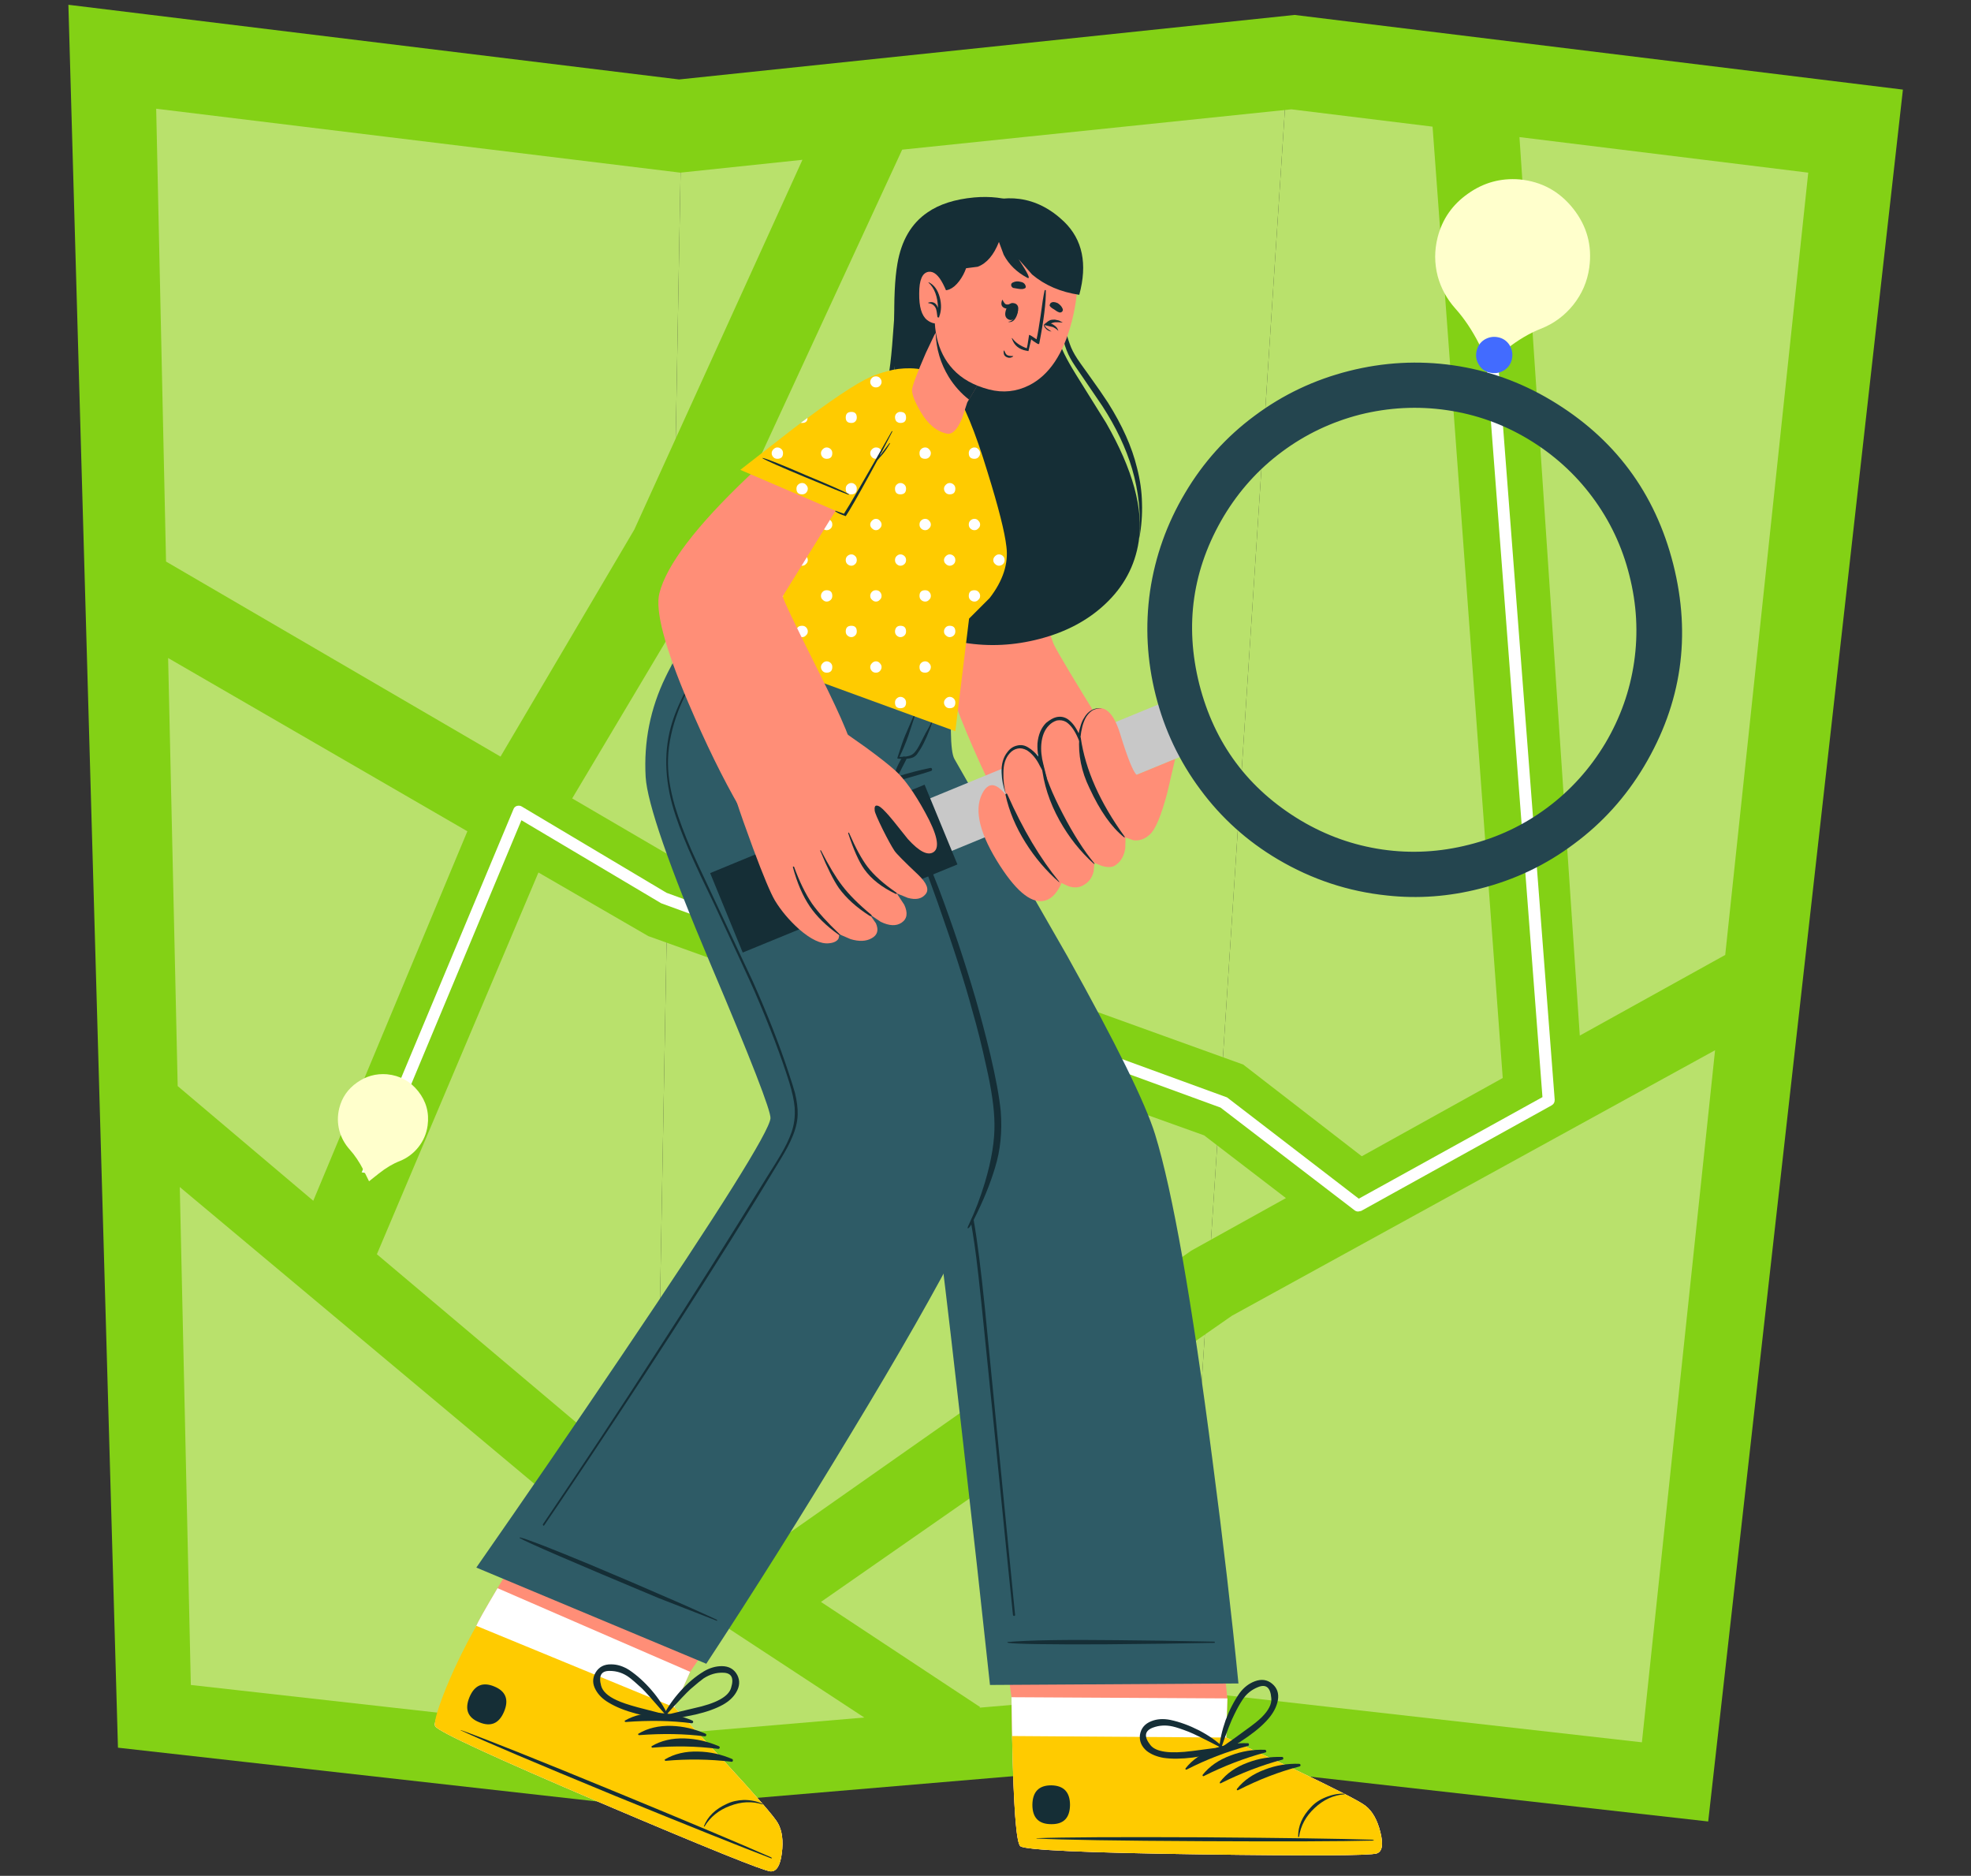 <?xml version="1.0" encoding="utf-8"?><svg id="ani1" image-rendering="auto" baseProfile="basic" version="1.1" style="background-color:none" x="0px" y="0px" width="330" height="314" xmlns="http://www.w3.org/2000/svg" enable-background="new 0 0 330 314" xmlns:xlink="http://www.w3.org/1999/xlink"><rect width="100%" height="100%" fill="#333333" stroke="none"/><g id="Scene-1-copy" overflow="visible"><g id="Symbol-7" transform="translate(11.45 .8)"><g id="FlashAICB_Objects_.__3CPath.__3E_6" transform="translate(1.75 1.75)"><path fill="#B9E16C" stroke="none" d="M101 12.35L0 0 8.2 288.35 95.8 298.2 101 12.35Z"/></g><g id="FlashAICB_Objects_.__3CPath.__3E_7" transform="translate(97.55 3.45)"><path fill="#B9E16C" stroke="none" d="M107.05 0L5.2 10.65 0 296.5 88.15 289 107.05 0Z"/></g><g id="FlashAICB_Objects_.__3CPath.__3E_8" transform="translate(185.7 3.45)"><path fill="#B9E16C" stroke="none" d="M119.6 12.4L18.9 0 0 289 87.35 298.85 119.6 12.4Z"/></g><path fill="#83D115" stroke="none" d="M307.15 14.2L205.3 1.7 102.25 12.5 0 0 8.3 291.75 96.95 301.7 186.15 294.15 274.55 304.1 307.15 14.2M204.75 17.5L228.4 20.4 240.15 179.65 216.55 192.75 196.7 177.4 102.4 143.4 84.35 132.85 106.85 95.1 139.6 24.25 204.75 17.5M277.4 159.05L253.05 172.55 242.95 22.15 291.3 28.1 277.4 159.05M122.9 25.95L94.75 87.85 72.35 125.85 16.35 93.2 14.7 17.4 102.45 28.1 122.9 25.95M16.7 109.35L66.8 138.35 41 200.2 18.3 181 16.7 109.35M78.7 145.25L97.1 155.9 190.15 189.25 203.85 199.75 188 208.55 114.8 259.95 101.55 251.25 51.65 209.15 78.7 145.25M152.65 284.95L126 267.35 194.8 219.45 275.7 175 263.45 290.85 186.5 282.15 152.55 285.05 152.65 284.95M133.25 286.7L96.75 289.8 20.5 281.25 18.65 197.9 94 260.95 133.25 286.7Z"/><path fill="#FFF" stroke="none" d="M237.35 55.05Q237.05 55.35 237.1 55.75L246.8 182.85 216.05 199.85 194 182.9 100.15 148.65 75.9 134.2Q75.6 134 75.1 134.1 74.65 134.25 74.5 134.7L48 198.1Q47.85 198.5 48 198.85 48.2 199.25 48.55 199.4 48.95 199.55 49.3 199.4 49.65 199.25 49.8 198.9L75.85 136.5 99.25 150.4 192.9 184.6 215.35 201.8Q215.6 202 215.95 202L216.45 201.9 248.3 184.25Q248.85 183.95 248.85 183.3L239.05 55.6Q239.05 55.2 238.75 54.95 238.4 54.65 238 54.7 237.6 54.75 237.35 55.05Z"/><path fill="#83D115" stroke="none" d="M49.15 195.45Q47.9 195.35 46.95 196.15 46 197 45.9 198.25 45.8 199.5 46.6 200.45 47.4 201.45 48.65 201.55 49.9 201.65 50.85 200.85 51.85 200 51.95 198.75 52.05 197.5 51.25 196.55 50.4 195.55 49.15 195.45Z"/></g><g transform="matrix(1.058 .145 -.145 1.058 242.15 28.35)" id="Symbol-5"><path fill="#FFC" stroke="none" d="M22.6 18.35Q24.3 15.5 24.3 12.2 24.3 7 20.55 3.4 16.8 -.2 11.6 0 7.15 .25 3.9 3.3 .6 6.35 .1 10.75 -.25 13.9 .95 16.8 2.1 19.5 4.4 21.45 6.75 23.45 8.8 26.4L10.7 29.2 13.05 26.75Q15.6 24.1 18.15 22.7 20.95 21.1 22.6 18.35Z"/><animateTransform attributeName="transform" additive="replace" type="translate" repeatCount="indefinite" dur="2.083s" keyTimes="0;.48;.98;1" values="253.247,45.763;252.537,41.526;253.247,45.763;253.247,45.763"/><animateTransform attributeName="transform" additive="sum" type="rotate" repeatCount="indefinite" dur="2.083s" keyTimes="0;.48;.98;1" values="7.804,0,0;7.805,0,0;7.804,0,0;7.804,0,0"/><animateTransform attributeName="transform" additive="sum" type="scale" repeatCount="indefinite" dur="2.083s" keyTimes="0;.48;.98;1" values="1.068,1.068;1.273,1.273;1.068,1.068;1.068,1.068"/><animateTransform attributeName="transform" additive="sum" type="translate" repeatCount="indefinite" dur="2.083s" keyTimes="0;.48;.98;1" values="-12.55,-14.75;-12.45,-14.65;-12.55,-14.75;-12.55,-14.75"/></g><g id="Symbol-6" transform="matrix(.992 .123 -.123 .992 247.55 56.05)"><animateTransform attributeName="transform" additive="replace" type="translate" repeatCount="indefinite" dur="2.083s" keyTimes="0;.02;.02;.04;.04;.06;.06;.08;.08;.1;.1;.12;.12;.14;.14;.16;.16;.18;.18;.2;.2;.22;.22;.24;.24;.26;.26;.28;.28;.3;.3;.32;.32;.34;.34;.36;.36;.38;.38;.4;.4;.42;.42;.44;.44;.46;.46;.48;.48;.5;.5;.52;.52;.54;.54;.56;.56;.58;.58;.6;.6;.62;.62;.64;.64;.66;.66;.68;.68;.7;.7;.72;.72;.74;.74;.76;.76;.78;.78;.8;.8;.82;.82;.84;.84;.86;.86;.88;.88;.9;.9;.92;.92;.94;.94;.96;.96;.98;.98;1" values="63.45,192.6;63.45,192.6;66.249,185.4;66.249,185.4;68.935,178.164;68.935,178.164;71.684,170.964;71.684,170.964;74.969,163.977;74.969,163.977;78.218,156.927;78.218,156.927;81.604,149.941;81.604,149.941;84.89,142.904;84.89,142.904;88.937,137.453;88.937,137.453;95.773,140.968;95.773,140.968;102.57,144.868;102.57,144.868;109.456,148.381;109.456,148.381;116.442,151.694;116.442,151.694;123.492,154.891;123.492,154.891;130.673,157.904;130.673,157.904;137.974,160.707;137.974,160.707;145.309,163.322;145.309,163.322;152.559,165.673;152.559,165.673;159.797,168.383;159.797,168.383;166.98,171.036;166.98,171.036;174.232,173.689;174.232,173.689;181.567,176.401;181.567,176.401;188.869,179.055;188.869,179.055;196.098,181.766;196.098,181.766;203.332,184.428;203.332,184.428;209.878,188.432;209.878,188.432;215.872,193.198;215.872,193.198;221.915,198.044;221.915,198.044;228.057,201.7;228.057,201.7;234.891,198.019;234.891,198.019;241.676,194.418;241.676,194.418;248.567,190.784;248.567,190.784;255.363,187.181;255.363,187.181;259.456,183.089;259.456,183.089;259.136,175.446;259.136,175.446;258.489,167.656;258.489,167.656;257.77,160.003;257.77,160.003;257.173,152.272;257.173,152.272;256.443,144.629;256.443,144.629;255.802,136.875;255.802,136.875;255.237,129.181;255.237,129.181;254.82,121.397;254.82,121.397;254.37,113.748;254.37,113.748;253.064,106.115;253.064,106.115;253.163,98.371;253.163,98.371;252.798,90.683;252.798,90.683;252.127,82.982;252.127,82.982;251.426,75.288;251.426,75.288;250.804,67.593;250.804,67.593;250.153,59.8;250.153,59.8" calcMode="discrete"/><animateTransform attributeName="transform" additive="sum" type="rotate" repeatCount="indefinite" dur="2.083s" keyTimes="0;.02;.02;.04;.04;.06;.06;.08;.08;.1;.1;.12;.12;.14;.14;.16;.16;.18;.18;.2;.2;.22;.22;.24;.24;.26;.26;.28;.28;.3;.3;.32;.32;.34;.34;.36;.36;.38;.38;.4;.4;.42;.42;.44;.44;.46;.46;.48;.48;.5;.5;.52;.52;.54;.54;.56;.56;.58;.58;.6;.6;.62;.62;.64;.64;.66;.66;.68;.68;.7;.7;.72;.72;.74;.74;.76;.76;.78;.78;.8;.8;.82;.82;.84;.84;.86;.86;.88;.88;.9;.9;.92;.92;.94;.94;.96;.96;.98;.98;1" values="0,0,0;0,0,0;.037,0,0;.037,0,0;.261,0,0;.261,0,0;.296,0,0;.296,0,0;.522,0,0;.522,0,0;.559,0,0;.559,0,0;.783,0,0;.783,0,0;1.007,0,0;1.007,0,0;1.044,0,0;1.044,0,0;1.268,0,0;1.268,0,0;1.306,0,0;1.306,0,0;1.53,0,0;1.53,0,0;1.754,0,0;1.754,0,0;1.791,0,0;1.791,0,0;2.015,0,0;2.015,0,0;2.052,0,0;2.052,0,0;2.275,0,0;2.275,0,0;2.5,0,0;2.5,0,0;2.537,0,0;2.537,0,0;2.761,0,0;2.761,0,0;2.798,0,0;2.798,0,0;3.022,0,0;3.022,0,0;3.06,0,0;3.06,0,0;3.284,0,0;3.284,0,0;3.508,0,0;3.508,0,0;3.545,0,0;3.545,0,0;3.77,0,0;3.77,0,0;3.806,0,0;3.806,0,0;4.031,0,0;4.031,0,0;4.255,0,0;4.255,0,0;4.292,0,0;4.292,0,0;4.517,0,0;4.517,0,0;4.553,0,0;4.553,0,0;4.778,0,0;4.778,0,0;5.001,0,0;5.001,0,0;5.038,0,0;5.038,0,0;5.263,0,0;5.263,0,0;5.299,0,0;5.299,0,0;5.525,0,0;5.525,0,0;5.561,0,0;5.561,0,0;5.785,0,0;5.785,0,0;6.009,0,0;6.009,0,0;6.046,0,0;6.046,0,0;6.271,0,0;6.271,0,0;6.308,0,0;6.308,0,0;6.532,0,0;6.532,0,0;6.757,0,0;6.757,0,0;6.793,0,0;6.793,0,0;7.017,0,0;7.017,0,0;7.054,0,0;7.054,0,0" calcMode="discrete"/><animateTransform attributeName="transform" additive="sum" type="scale" repeatCount="indefinite" dur="2.083s" keyTimes="0;.58;.58;1" values="1,1;1,1;1,.999;1,.999" calcMode="discrete"/><animateTransform attributeName="transform" additive="sum" type="translate" repeatCount="indefinite" dur="2.083s" keyTimes="0;.02;.02;.04;.04;.06;.06;.08;.08;.12;.12;.16;.16;.18;.18;.2;.2;.22;.22;.24;.24;.26;.26;.28;.28;.3;.3;.32;.32;.34;.34;.38;.38;.4;.4;.44;.44;.46;.46;.5;.5;.52;.52;.54;.54;.56;.56;.58;.58;.6;.6;.62;.62;.64;.64;.66;.66;.68;.68;.7;.7;.72;.72;.74;.74;.76;.76;.78;.78;.8;.8;.82;.82;.86;.86;.88;.88;.92;.92;.94;.94;.96;.96;.98;.98;1" values="-3,-3.35;-3,-3.35;-3.15,-3.4;-3.15,-3.4;-3.1,-3.45;-3.1,-3.45;-3.15,-3.4;-3.15,-3.4;-3.1,-3.45;-3.1,-3.45;-3.15,-3.4;-3.15,-3.4;-3.05,-3.5;-3.05,-3.5;-3.15,-3.45;-3.15,-3.45;-3.15,-3.55;-3.15,-3.55;-3.15,-3.5;-3.15,-3.5;-3.15,-3.45;-3.15,-3.45;-3.05,-3.45;-3.05,-3.45;-3.05,-3.55;-3.05,-3.55;-3.15,-3.5;-3.15,-3.5;-3.2,-3.5;-3.2,-3.5;-3.15,-3.4;-3.15,-3.4;-2.95,-3.45;-2.95,-3.45;-3,-3.4;-3,-3.4;-3.05,-3.35;-3.05,-3.35;-3.05,-3.45;-3.05,-3.45;-3.1,-3.5;-3.1,-3.5;-3.15,-3.35;-3.15,-3.35;-3.1,-3.45;-3.1,-3.45;-3,-3.35;-3,-3.35;-3.1,-3.35;-3.1,-3.35;-3.1,-3.55;-3.1,-3.55;-3.15,-3.45;-3.15,-3.45;-3.1,-3.5;-3.1,-3.5;-3.05,-3.4;-3.05,-3.4;-3,-3.45;-3,-3.45;-3.1,-3.4;-3.1,-3.4;-2.95,-3.45;-2.95,-3.45;-3.15,-3.4;-3.15,-3.4;-3.1,-3.55;-3.1,-3.55;-3.05,-3.45;-3.05,-3.45;-3,-3.45;-3,-3.45;-3.05,-3.45;-3.05,-3.45;-3.1,-3.35;-3.1,-3.35;-3.15,-3.35;-3.15,-3.35;-3.05,-3.4;-3.05,-3.4;-3.1,-3.4;-3.1,-3.4;-3.05,-3.45;-3.05,-3.45;-3.1,-3.45;-3.1,-3.45" calcMode="discrete"/><path fill="#426BFF" stroke="none" d="M5 5.35Q5.95 4.55 6.05 3.3 6.15 2.05 5.35 1.05 4.55 .1 3.3 0 2.05 -.1 1.05 .7 .1 1.5 0 2.8 -.1 4.05 .7 5 1.5 6 2.75 6.05 4 6.15 5 5.35Z"/></g><g transform="matrix(.616 .084 -.084 .616 57.65 178.85)" id="Symbol-5"><path fill="#FFC" stroke="none" d="M22.6 18.35Q24.3 15.5 24.3 12.2 24.3 7 20.55 3.4 16.8 -.2 11.6 0 7.15 .25 3.9 3.3 .6 6.35 .1 10.75 -.25 13.9 .95 16.8 2.1 19.5 4.4 21.45 6.75 23.45 8.8 26.4L10.7 29.2 13.05 26.75Q15.6 24.1 18.15 22.7 20.95 21.1 22.6 18.35Z"/><animateTransform attributeName="transform" additive="replace" type="translate" repeatCount="indefinite" dur="2.083s" keyTimes="0;.48;.98;1" values="63.989,188.972;63.267,191.215;63.989,188.972;63.989,188.972"/><animateTransform attributeName="transform" additive="sum" type="rotate" repeatCount="indefinite" dur="2.083s" keyTimes="0;.48;.98;1" values="7.803,0,0;7.802,0,0;7.803,0,0;7.803,0,0"/><animateTransform attributeName="transform" additive="sum" type="scale" repeatCount="indefinite" dur="2.083s" keyTimes="0;.48;.98;1" values=".622,.622;.456,.456;.622,.622;.622,.622"/><animateTransform attributeName="transform" additive="sum" type="translate" repeatCount="indefinite" dur="2.083s" keyTimes="0;.48;.98;1" values="-12.3,-14.75;-12.5,-15.05;-12.3,-14.75;-12.3,-14.75"/></g><path fill="#FF8E77" stroke="none" d="M202.35 254.6L165.2 254.4 169.35 284.1 169.45 290.6Q169.8 308.4 170.85 309.05 172.3 310 200.75 310.4 228.8 310.8 230.5 310.25 231.9 309.8 231.1 306.65 230.35 303.65 228.65 302.3 227.3 301.2 216.15 295.9L205.3 290.85 205.5 284.3 202.35 254.6Z"/><path fill="#FFF" stroke="none" d="M216.15 295.9L205.3 290.85 205.5 284.3 169.35 284.1Q169.65 308.2 170.85 309.05 172.3 310 200.75 310.4 228.8 310.8 230.5 310.25 231.9 309.8 231.1 306.65 230.35 303.65 228.65 302.3 227.3 301.2 216.15 295.9Z"/><path fill="#FFCB00" stroke="none" d="M216.15 295.9L205.3 290.85 169.45 290.6Q169.8 308.4 170.85 309.05 172.3 310 200.75 310.4 228.8 310.8 230.5 310.25 231.9 309.8 231.1 306.65 230.35 303.65 228.65 302.3 227.3 301.2 216.15 295.9Z"/><path fill="#152E36" stroke="none" d="M229.75 308.1Q230.35 308.1 229.75 307.95 221.65 307.7 201.6 307.55 179.95 307.45 173.55 307.7 173.5 307.75 173.55 307.75 180.1 308.1 201.6 308.2 222.1 308.3 229.75 308.1Z"/><path fill="#152E36" stroke="none" d="M225.1 300.25Q223.5 300.2 221.95 300.85 220.45 301.45 219.5 302.5 217.3 304.8 217.35 307.45 217.35 307.6 217.5 307.45 217.9 304.7 220.1 302.65 222.35 300.55 225.1 300.35 225.15 300.35 225.1 300.25Z"/><path fill="#152E36" stroke="none" d="M198.5 296Q198.45 296.1 198.5 296.2 198.6 296.25 198.7 296.2 203.6 293.7 208.95 292.25 209.15 292.2 209.1 292 209.1 291.8 208.9 291.8 205.9 291.7 203.2 292.75 200.2 293.85 198.5 296Z"/><path fill="#152E36" stroke="none" d="M211.75 292.9Q208.8 292.8 206.05 293.85 203.05 294.95 201.35 297.1 201.3 297.2 201.4 297.3 201.45 297.35 201.55 297.3 206.65 294.75 211.85 293.35 212.05 293.3 212 293.1 211.95 292.9 211.75 292.9Z"/><path fill="#152E36" stroke="none" d="M214.65 294.1Q211.65 294 208.9 295.05 205.9 296.15 204.25 298.3 204.2 298.4 204.25 298.5 204.3 298.55 204.4 298.5 209.5 295.95 214.7 294.55 214.9 294.5 214.85 294.3 214.85 294.1 214.65 294.1Z"/><path fill="#152E36" stroke="none" d="M217.5 295.25Q214.55 295.15 211.8 296.2 208.8 297.3 207.1 299.45 207.05 299.55 207.1 299.65 207.2 299.7 207.3 299.65 212.5 297 217.55 295.7 217.75 295.65 217.75 295.45 217.7 295.25 217.5 295.25Z"/><path fill="#152E36" stroke="none" d="M176 298.85Q172.9 298.85 172.85 302.1 172.85 305.35 176 305.35 179.1 305.4 179.15 302.15 179.15 298.9 176 298.85Z"/><path fill="#152E36" stroke="none" d="M213.95 284.6Q214.25 282.9 213 281.85 211.75 280.8 210.05 281.45 208.6 282 207.55 283.4 206.15 285.4 205.2 287.95 204.3 290.5 204.1 292.95L204.2 293.05Q204.45 293.65 204.9 293.35 207.65 291.6 209 290.65 211.4 288.95 212.65 287.35 213.7 286 213.95 284.6M208.05 284.5Q209 283.05 210.65 282.4 212.65 281.6 212.85 284.25 213 285.7 211.25 287.45 210.4 288.3 208.35 289.75 207.1 290.7 204.5 292.5 205.9 288.45 206.65 287 207.35 285.55 208.05 284.5Z"/><path fill="#152E36" stroke="none" d="M190.85 290.45Q190.7 292 192 293.1 193.1 293.95 194.8 294.25 196.85 294.55 199.7 294.2 201.35 293.95 204.6 293.4 205.15 293.3 204.9 292.7 205.05 292.7 204.9 292.55 203.15 290.9 200.75 289.65 198.3 288.4 195.95 287.9 194.2 287.55 192.8 288.1 191.1 288.75 190.85 290.45M193 289.2Q194.6 288.6 196.35 289 197.25 289.2 199.05 289.9 200.2 290.35 204.35 292.5 204.15 292.5 199.65 293.1 193.95 293.85 192.6 292.1 190.95 290 193 289.2Z"/><path fill="#2E5B66" stroke="none" d="M193.4 189.9Q190.95 182 178.7 160.05 164.55 135.4 159.8 127.05 159.25 126.1 159.2 122.35L159.2 118.75 112.25 116.65 133.55 154.25Q154.95 192.55 155.6 195.75 156.65 200.7 161.3 241.9 163.65 262.45 165.75 282.05L207.35 281.8Q205.65 264.55 203 244.4 197.8 204.2 193.4 189.9Z"/><path fill="#152E36" stroke="none" d="M186.85 274.55Q174.2 274.4 168.8 274.85 168.5 274.85 168.8 275 170.75 275.3 184.75 275.25 196.15 275.15 203.35 275 203.45 275 203.35 274.8 193.65 274.6 186.85 274.55Z"/><path fill="#152E36" stroke="none" d="M119.55 123.5Q119.5 123.4 119.4 123.55L121.55 126.8Q128 136.75 138.2 153.45 148.65 170.55 154.1 180.25 158.15 187.4 160.15 194.05 161.95 200.05 163.15 208.25 163.7 211.9 164.8 222.9L166.4 238.65Q169.1 265.6 169.6 270.35 169.65 270.5 169.8 270.5 170 270.45 169.95 270.3L164.9 219Q163.9 209.2 163.05 204.4 161.7 196.25 159.45 190.3 157.45 184.85 152.9 177.1 143.6 161.35 136.55 150.1L128.1 136.75Q120.65 125.25 119.55 123.5Z"/><path fill="#FF8E77" stroke="none" d="M112.9 285.8L115.55 279.85 132.4 255.3 98 241.15 83.3 265.85Q80.1 271.25 79.75 272.15 78.2 276.25 75.1 282.8 72.85 287.7 72.8 288.6 72.8 288.9 72.9 289 73.9 290.4 100.75 301.85 127.2 313.1 129 313.25 130.5 313.35 130.9 310.2 131.3 307.1 130.25 305.2 129.4 303.65 121.05 294.6L112.9 285.8Z"/><path fill="#FFF" stroke="none" d="M115.55 279.85L83.3 265.85Q80.1 271.25 79.75 272.15 78.2 276.25 75.1 282.8 72.85 287.7 72.8 288.6 72.8 288.9 72.9 289 73.9 290.4 100.75 301.85 127.2 313.1 129 313.25 130.5 313.35 130.9 310.2 131.3 307.1 130.25 305.2 129.4 303.65 121.05 294.6L112.9 285.8 115.55 279.85Z"/><path fill="#FFCB00" stroke="none" d="M121.05 294.6L112.9 285.8 79.75 272.15Q76.3 278.35 74.25 283.65 72.45 288.35 72.9 289 73.9 290.4 100.75 301.85 127.2 313.1 129 313.25 130.5 313.35 130.9 310.2 131.3 307.1 130.25 305.2 129.4 303.65 121.05 294.6Z"/><path fill="#152E36" stroke="none" d="M77.15 289.6L77.15 289.65Q82.95 292.35 102.95 300.6 121.7 308.25 129.05 311.05 129.2 311.1 129.25 311.05 129.25 311 129.1 310.9 121.4 307.5 103.2 300 83.05 291.7 77.15 289.6Z"/><path fill="#152E36" stroke="none" d="M127.7 301.95Q126.25 301.3 124.55 301.3 122.95 301.35 121.7 301.95 118.8 303.25 117.85 305.7 117.85 305.8 117.95 305.75 119.4 303.35 122.2 302.3 125.05 301.2 127.7 302.05 127.8 302 127.7 301.95Z"/><path fill="#152E36" stroke="none" d="M115.9 288Q113.15 286.8 110.2 286.75 107 286.65 104.65 288 104.55 288.05 104.6 288.15 104.65 288.25 104.75 288.25 110.7 287.8 115.75 288.45 115.95 288.5 116.05 288.3 116.1 288.1 115.9 288Z"/><path fill="#152E36" stroke="none" d="M118.1 290.2Q115.35 289 112.45 288.9 109.25 288.8 106.9 290.2 106.8 290.25 106.85 290.35 106.9 290.45 107 290.45 112.9 290 118 290.65 118.2 290.65 118.25 290.45 118.3 290.3 118.1 290.2Z"/><path fill="#152E36" stroke="none" d="M120.35 292.3Q117.55 291.1 114.65 291 111.45 290.9 109.1 292.3 109.05 292.35 109.1 292.45 109.1 292.55 109.2 292.55 114.8 292.05 120.25 292.75 120.45 292.75 120.5 292.55 120.55 292.4 120.35 292.3Z"/><path fill="#152E36" stroke="none" d="M116.9 293.2Q113.7 293.1 111.35 294.5 111.25 294.55 111.3 294.65 111.35 294.75 111.45 294.75 116.95 294.25 122.45 294.9 122.65 294.95 122.7 294.75 122.75 294.55 122.6 294.45 119.8 293.25 116.9 293.2Z"/><path fill="#152E36" stroke="none" d="M84.4 286.5Q85.65 283.5 82.75 282.3 79.85 281.1 78.6 284.1 77.35 287.15 80.25 288.3 83.15 289.5 84.4 286.5Z"/><path fill="#152E36" stroke="none" d="M120.85 278.9Q119.3 278.9 117.8 279.8 115.75 281.05 113.9 283.1 112.1 285.1 111 287.3 111 287.4 111.1 287.45 111.05 287.65 111.2 287.85 111.35 288.05 111.6 288 113.2 287.65 116.45 287 119.25 286.35 121.05 285.35 122.55 284.5 123.25 283.3 124.15 281.8 123.45 280.4 122.65 278.9 120.85 278.9M117.8 280.95Q119.35 279.95 121 280 123.2 280 122.4 282.55 121.75 284.75 116.15 285.95L111.55 287.05Q114.6 283.65 115.6 282.75 117.1 281.45 117.8 280.95Z"/><path fill="#152E36" stroke="none" d="M99.7 280Q98.9 281.4 99.75 282.9 100.45 284.15 101.9 285 103.7 286.1 106.5 286.85 108.1 287.25 111.3 287.95 111.85 288.05 111.85 287.4 112 287.4 111.9 287.25 110.9 285.05 109.15 283 107.35 280.9 105.35 279.55 103.85 278.6 102.35 278.6 100.55 278.55 99.7 280M102.1 279.7Q103.85 279.7 105.3 280.75 106.05 281.3 107.45 282.6 108.15 283.25 111.4 287 111.1 286.9 106.8 285.8 104.4 285.15 103.25 284.6 101.05 283.6 100.65 282.2 99.95 279.65 102.1 279.7Z"/><path fill="#2E5B66" stroke="none" d="M156.7 122.65Q158.35 120.5 159.2 118.75L120.45 101.5Q114.65 106.6 111.45 113.3 107.6 121.2 108.1 130.05 108.5 136.65 118.95 161.35 129.15 185.4 129 187.2 128.7 190.5 104.2 226.75 91.95 244.9 79.75 262.4L118.25 278.5Q130.3 260.15 142.45 240 166.85 199.75 167.7 190.7 168.55 181.75 158.95 154.65L149.15 129.35Q153.35 127.05 156.7 122.65Z"/><path fill="#152E36" stroke="none" d="M98.8 261.9Q88.8 257.75 87.05 257.35 86.95 257.4 87 257.45 88.6 258.45 110.25 267.5 112 268.2 120 271.3 120.1 271.35 120.05 271.15 116.1 269.3 110.5 266.9 106.65 265.2 98.8 261.9Z"/><path fill="#152E36" stroke="none" d="M155.75 128.55Q150.35 129.65 143.55 132.35 143.4 132.4 143.45 132.5 143.5 132.65 143.6 132.6 154 129.7 155.9 129.05 156.1 128.95 156.05 128.75 156 128.5 155.75 128.55Z"/><path fill="#152E36" stroke="none" d="M151 126.85Q150.35 127.95 149.95 129 149.4 130.5 149.4 130.75 149.4 130.85 149.5 130.9 149.6 130.9 149.65 130.85 150.05 130.45 150.7 129.15L151.7 127.2Q151.9 126.85 151.55 126.7 151.2 126.55 151 126.85Z"/><path fill="#152E36" stroke="none" d="M156.1 120.45Q155.85 121.25 154.95 122.75L153.9 124.8Q153.25 126.05 152.55 126.4 151.95 126.7 150.6 126.7 151.4 125.05 152.05 123.25L153.3 119.45Q153.35 119.35 153.15 119.4L151.55 123.1Q151.1 124.15 150.25 126.85 150.2 127 150.45 127 152 127.1 152.7 126.85 153.15 126.7 153.5 126.3 153.55 126.25 154.1 125.4 155.1 123.8 156.25 120.5 156.3 120.4 156.1 120.45Z"/><path fill="#152E36" stroke="none" d="M165.8 176.5Q164.55 171.35 163.35 167.2 160.6 157.8 157.2 148.8 154.65 142.3 153.65 139.9 151.15 133.9 149.75 130.85 149.7 130.75 149.6 130.9 150.95 134.6 153.4 141.05 154.55 144.4 157 151.1 161 162.45 162.8 169.2 164 173.3 165.15 178.6 166.45 184.3 166.5 188 166.6 192.25 164.9 197.95 163.75 201.75 162.25 204.9 161.85 205.7 162.1 205.6 162.4 205.5 163 204.25 165.4 199.5 166.6 195.45 167.95 191.1 167.55 186 167.2 182.45 165.8 176.5Z"/><path fill="#152E36" stroke="none" d="M122.85 120.9Q122.1 120.7 121.7 120.6 120.95 120.4 120.5 120.55 120.4 120.6 120.35 120.7 120.35 120.85 120.4 120.9 120.75 121.45 122.85 121.85 124.35 122.25 125.9 122.3 129.55 122.6 131.35 121.6 133.05 120.7 134.85 117.75 135.7 116.4 136.15 115.3 136.3 115 137.1 112.55 137.1 112.45 137.05 112.45 137 112.45 136.95 112.5 136.2 114.45 134.3 117 132.5 119.5 130.95 120.5 130.15 120.95 128.3 121.15 126.5 121.25 125.6 121.2 124.2 121.1 122.85 120.9Z"/><path fill="#152E36" stroke="none" d="M121.95 105.1Q122 105 121.85 105L119.45 108.25Q113.8 116.15 112.3 121.75 110.45 128.65 113.15 136.65 114.25 139.95 116.15 144.1 116.8 145.6 119.6 151.4 125.15 163.25 126.4 166.1 130.1 174.65 132.15 181.2 132.9 183.65 133.05 185.4 133.2 187.65 132.5 189.6 131.9 191.3 130.65 193.4 129.95 194.6 128.45 196.95 118.65 212.9 109.95 226.3 100.95 240.3 90.9 255.15 90.85 255.25 90.95 255.35 91.05 255.45 91.1 255.35L93.55 251.75Q103.4 237.15 112.55 223 123.05 206.75 130.75 193.95 132.05 191.8 132.6 190.45 133.5 188.4 133.55 186.6 133.6 185 133.1 182.95 132.85 182 132 179.45 129.75 172.6 126.05 164.3L119.15 149.6Q116.55 144.1 115.8 142.4 114 138.25 113 134.95 111.7 130.5 111.85 126.9 112 123.15 113.55 119.05 115.75 113.3 121.95 105.1Z"/><g id="Tween-1" transform="translate(173.45 104.75)"><animateTransform attributeName="transform" additive="replace" type="translate" repeatCount="indefinite" dur="2.083s" keyTimes="0;.48;.98;1" values="173.45,104.75;173.562,104.75;173.45,104.75;173.45,104.75"/><animateTransform attributeName="transform" additive="sum" type="rotate" repeatCount="indefinite" dur="2.083s" keyTimes="0;.48;.98;1" values="0,0,0;-26.841,0,0;0,0,0;0,0,0"/><animateTransform attributeName="transform" additive="sum" type="scale" repeatCount="indefinite" dur="2.083s" keyTimes="0;.48;.98;1" values="1,1;.997,.997;1,1;1,1"/><animateTransform attributeName="transform" additive="sum" type="translate" repeatCount="indefinite" dur="2.083s" keyTimes="0;.48;.98;1" values="0,0;-.1,-.05;0,0;0,0"/><path fill="#FF8E77" stroke="none" d="M-17.3 -34.35Q-18.3 -28.45 -17.55 -12.7 -16.7 4.45 -14.35 10.85 -10.9 20.35 -6.05 29.9 -.55 40.8 1.55 40.8 4.15 40.75 11.95 35.75 20.05 30.6 18.8 28.8 17.1 26.3 10.9 16.35 4.2 5.55 3 3.15 2.6 2.3 -1.55 -10.75 -6.1 -25.1 -8.35 -31.1 -11.15 -38.7 -13.55 -39.85 -16.1 -41.05 -17.3 -34.35Z"/><path fill="#FFCB00" stroke="none" d="M-3.95 -23.9Q-8.8 -34.8 -11.2 -37.95 -14.25 -41.9 -16.1 -40.3 -17.65 -38.95 -18.4 -33.4 -19.35 -26.7 -18.4 -15.55L.4 -13.65Q-1.55 -18.45 -3.95 -23.9Z"/><path fill="#FFF" stroke="none" d="M-17.9 -17.6Q-18.15 -17.9 -18.55 -17.9L-18.4 -16Q-17.6 -16.2 -17.6 -16.95 -17.6 -17.3 -17.9 -17.6M-13.75 -23.6Q-14.05 -23.9 -14.45 -23.9 -14.8 -23.9 -15.1 -23.6 -15.4 -23.3 -15.4 -22.95 -15.4 -22.55 -15.1 -22.25 -14.85 -22 -14.45 -22 -13.5 -22 -13.5 -22.95 -13.5 -23.35 -13.75 -23.6M-1.4 -16.3Q-1.15 -16.55 -1.15 -16.95 -1.15 -17.35 -1.4 -17.6 -1.7 -17.9 -2.05 -17.9 -2.45 -17.9 -2.75 -17.6 -3 -17.35 -3 -16.95 -3 -16.55 -2.75 -16.3 -2.45 -16 -2.05 -16 -1.7 -16 -1.4 -16.3M-9.65 -16.3Q-9.35 -16.55 -9.35 -16.95 -9.35 -17.3 -9.65 -17.6 -9.9 -17.9 -10.3 -17.9 -10.7 -17.9 -11 -17.6 -11.25 -17.35 -11.25 -16.95 -11.25 -16.55 -11 -16.3 -10.7 -16 -10.3 -16 -9.9 -16 -9.65 -16.3M-5.25 -22.95Q-5.25 -23.35 -5.5 -23.6 -5.8 -23.9 -6.2 -23.9 -6.55 -23.9 -6.85 -23.6 -7.15 -23.3 -7.15 -22.95 -7.15 -22.55 -6.85 -22.25 -6.6 -22 -6.2 -22 -5.25 -22 -5.25 -22.95M-11 -29.55Q-11.25 -29.3 -11.25 -28.9 -11.25 -27.95 -10.3 -27.95 -9.9 -27.95 -9.65 -28.2 -9.35 -28.5 -9.35 -28.9 -9.35 -29.25 -9.65 -29.55 -9.9 -29.85 -10.3 -29.85 -10.7 -29.85 -11 -29.55M-17.9 -29.55Q-18.15 -29.85 -18.55 -29.85L-18.75 -29.8 -18.8 -27.95 -18.55 -27.95Q-18.15 -27.95 -17.9 -28.2 -17.6 -28.5 -17.6 -28.9 -17.6 -29.25 -17.9 -29.55M-14.45 -33.95Q-13.5 -33.95 -13.5 -34.85 -13.5 -35.8 -14.45 -35.8 -14.85 -35.8 -15.1 -35.55 -15.4 -35.25 -15.4 -34.85 -15.4 -34.5 -15.1 -34.2 -14.85 -33.95 -14.45 -33.95Z"/><path fill="#152E36" stroke="none" d="M-1.9 -17.25Q-2.55 -17.4 -9.65 -18.25 -16.15 -18.9 -17.45 -18.9 -17.5 -18.9 -17.45 -18.85 -16.65 -18.65 -9.65 -17.85 -3.6 -17.15 -1.9 -17.15 -1.85 -17.15 -1.9 -17.25Z"/><path fill="#152E36" stroke="none" d="M-18.4 -15.55L-2.8 -14 -14.2 -40.6Q-17.3 -41.8 -18.4 -33.4 -19.35 -26.7 -18.4 -15.55Z"/></g><g id="Symbol-4" transform="translate(114.2 32.95)"><path fill="#152E36" stroke="none" d="M61.7 5.1Q59.8 2.2 56.2 .95 52.95 -.25 48.9 .1 44.05 .55 41.1 2.6 37.05 5.35 36.05 11.2 35.4 14.9 35.55 21.85 35.75 29.55 35.35 33.15 35.15 35 33.4 40.7 31.5 46.85 30.9 50.5 28.7 63.3 36.6 70.05 40.8 73.65 47.3 74.65 53.55 75.65 59.85 74 66.4 72.3 70.75 68.25 75.5 63.85 76.45 57.7 77.7 49.55 71 37.85 70.75 37.45 65.95 29.75 63.45 25.7 63.15 24.05 62.8 22.2 63.1 14.15 63.35 7.6 61.7 5.1Z"/><path fill="#152E36" stroke="none" d="M64.9 24.6Q64 22.15 63.6 18.95 63.25 16.6 63.15 13.05 62.55 19.75 64.1 24.9 64.6 26.45 65.4 27.7 65.6 28.05 67.05 30.15L70.35 35Q73.8 40.3 75.35 45.55 77 51.15 76.55 57.15 77.1 54.2 77 51.25 76.95 48.35 76.15 45.3 74.9 40.15 71.3 34.45 70.2 32.75 67.9 29.55 66.45 27.55 66.2 27.15 65.3 25.8 64.9 24.6Z"/><path fill="#152E36" stroke="none" d="M35.75 17.15L35.3 23.15Q35.05 26.75 34.7 29.15 34.3 32.25 33.6 35 33.5 35.4 31.7 40.65 30.6 43.6 29.9 46.45 29.05 49.8 28.85 52.45 28.7 55.8 29.3 58.55 30.15 61.6 32 63.95 30.35 61.2 29.85 58.4 29.4 55.75 29.7 52.5 30.35 47.6 32.7 41 33.4 39.1 33.75 38.15 34.35 36.5 34.6 35.25 35.3 32.4 35.55 29.2 35.95 24.75 35.75 17.15Z"/><path fill="#FFCB00" stroke="none" d="M51.15 46.1Q48 35.75 45.4 32.2 42.9 28.8 38.2 28.7 34.15 28.65 31.25 30.65 22.35 36.95 16.55 44.25 8.7 54.1 0 72.75L45.75 89.45 48.05 70.6 51.5 67.15Q54.85 62.8 54.3 58.55 53.9 54.95 51.15 46.1Z"/><path fill="#FFF" stroke="none" d="M43.85 84.65Q43.85 85.05 44.15 85.35 44.4 85.6 44.8 85.6 45.75 85.6 45.75 84.65 45.75 84.25 45.5 84 45.2 83.7 44.8 83.7 44.45 83.7 44.15 84 43.85 84.3 43.85 84.65M44.15 72.05Q43.85 72.35 43.85 72.75 43.85 73.15 44.15 73.4 44.45 73.7 44.8 73.7 45.2 73.7 45.5 73.4 45.75 73.15 45.75 72.75 45.75 71.8 44.8 71.8 44.4 71.8 44.15 72.05M48.95 65.85Q48 65.85 48 66.8 48 67.2 48.25 67.45 48.55 67.75 48.95 67.75 49.35 67.75 49.6 67.45 49.9 67.2 49.9 66.8 49.9 66.4 49.6 66.1 49.35 65.85 48.95 65.85M44.15 60.15Q43.85 60.45 43.85 60.8 43.85 61.2 44.15 61.45 44.45 61.75 44.8 61.75 45.2 61.75 45.5 61.45 45.75 61.2 45.75 60.8 45.75 60.4 45.5 60.15 45.2 59.85 44.8 59.85 44.45 59.85 44.15 60.15M48.95 53.9Q48.55 53.9 48.25 54.2 48 54.45 48 54.85 48 55.25 48.25 55.5 48.55 55.8 48.95 55.8 49.35 55.8 49.6 55.5 49.9 55.25 49.9 54.85 49.9 54.5 49.6 54.2 49.35 53.9 48.95 53.9M54 60.8Q54 60.4 53.75 60.15 53.45 59.85 53.05 59.85 52.7 59.85 52.4 60.15 52.1 60.45 52.1 60.8 52.1 61.2 52.4 61.45 52.7 61.75 53.05 61.75 53.45 61.75 53.75 61.45 54 61.2 54 60.8M24.2 79.65Q25.15 79.65 25.15 78.7 25.15 78.3 24.9 78.05 24.6 77.75 24.2 77.75 23.85 77.75 23.55 78.05 23.25 78.35 23.25 78.7 23.25 79.1 23.55 79.4 23.8 79.65 24.2 79.65M37.5 84.65Q37.5 84.25 37.25 84 36.95 83.7 36.55 83.7 36.2 83.7 35.9 84 35.65 84.25 35.65 84.65 35.65 85.6 36.55 85.6 37.5 85.6 37.5 84.65M31.5 78.7Q31.5 79.1 31.8 79.4 32.05 79.65 32.45 79.65 32.85 79.65 33.1 79.4 33.4 79.1 33.4 78.7 33.4 78.35 33.1 78.05 32.85 77.75 32.45 77.75 32.1 77.75 31.8 78.05 31.5 78.35 31.5 78.7M40 78.05Q39.75 78.3 39.75 78.7 39.75 79.65 40.7 79.65 41.1 79.65 41.35 79.4 41.65 79.1 41.65 78.7 41.65 78.35 41.35 78.05 41.1 77.75 40.7 77.75 40.3 77.75 40 78.05M15.95 77.75Q15.4 77.75 15.15 78.25L16.9 78.9 16.9 78.7Q16.9 78.3 16.65 78.05 16.35 77.75 15.95 77.75M11.85 71.8Q10.9 71.8 10.9 72.75 10.9 73.15 11.15 73.4 11.45 73.7 11.85 73.7 12.25 73.7 12.5 73.4 12.8 73.15 12.8 72.75 12.8 72.35 12.5 72.05 12.25 71.8 11.85 71.8M16.9 66.8Q16.9 65.85 15.95 65.85 15.55 65.85 15.3 66.1 15 66.4 15 66.8 15 67.2 15.3 67.45 15.6 67.75 15.95 67.75 16.35 67.75 16.65 67.45 16.9 67.2 16.9 66.8M4.55 72.75Q4.55 72.35 4.25 72.05 4 71.8 3.6 71.8 3.2 71.8 2.95 72.05 2.65 72.35 2.65 72.75 2.65 73.15 2.95 73.4 3.25 73.7 3.6 73.7 4 73.7 4.25 73.4 4.55 73.15 4.55 72.75M7.05 66.1Q6.8 66.4 6.8 66.8 6.8 67.2 7.05 67.45 7.35 67.75 7.7 67.75 8.1 67.75 8.4 67.45 8.65 67.2 8.65 66.8 8.65 65.85 7.7 65.85 7.3 65.85 7.05 66.1M11.85 61.75Q12.25 61.75 12.5 61.45 12.8 61.2 12.8 60.8 12.8 60.45 12.5 60.15 12.25 59.85 11.85 59.85 11.45 59.85 11.15 60.15 10.9 60.4 10.9 60.8 10.9 61.2 11.15 61.45 11.45 61.75 11.85 61.75M16.9 54.85Q16.9 54.45 16.65 54.2 16.35 53.9 15.95 53.9 15.6 53.9 15.3 54.2 15 54.5 15 54.85 15 55.25 15.3 55.5 15.6 55.8 15.95 55.8 16.35 55.8 16.65 55.5 16.9 55.25 16.9 54.85M36.55 73.7Q36.95 73.7 37.25 73.4 37.5 73.15 37.5 72.75 37.5 71.8 36.55 71.8 36.15 71.8 35.9 72.05 35.65 72.35 35.65 72.75 35.65 73.15 35.9 73.4 36.2 73.7 36.55 73.7M33.1 66.1Q32.85 65.85 32.45 65.85 32.05 65.85 31.8 66.1 31.5 66.4 31.5 66.8 31.5 67.2 31.8 67.45 32.1 67.75 32.45 67.75 32.85 67.75 33.1 67.45 33.4 67.2 33.4 66.8 33.4 66.4 33.1 66.1M39.75 66.8Q39.75 67.2 40 67.45 40.3 67.75 40.7 67.75 41.1 67.75 41.35 67.45 41.65 67.2 41.65 66.8 41.65 66.4 41.35 66.1 41.1 65.85 40.7 65.85 39.75 65.85 39.75 66.8M27.65 73.4Q27.95 73.7 28.35 73.7 28.7 73.7 29 73.4 29.25 73.15 29.25 72.75 29.25 71.8 28.35 71.8 27.4 71.8 27.4 72.75 27.4 73.15 27.65 73.4M20.75 73.4Q21.05 73.15 21.05 72.75 21.05 72.35 20.75 72.05 20.5 71.8 20.1 71.8 19.15 71.8 19.15 72.75 19.15 73.15 19.4 73.4 19.7 73.7 20.1 73.7 20.5 73.7 20.75 73.4M23.55 66.1Q23.25 66.4 23.25 66.8 23.25 67.2 23.55 67.45 23.85 67.75 24.2 67.75 24.6 67.75 24.9 67.45 25.15 67.2 25.15 66.8 25.15 65.85 24.2 65.85 23.8 65.85 23.55 66.1M27.65 60.15Q27.4 60.4 27.4 60.8 27.4 61.2 27.65 61.45 27.95 61.75 28.35 61.75 28.7 61.75 29 61.45 29.25 61.2 29.25 60.8 29.25 60.4 29 60.15 28.7 59.85 28.35 59.85 27.95 59.85 27.65 60.15M20.75 61.45Q21.05 61.2 21.05 60.8 21.05 60.45 20.75 60.15 20.5 59.85 20.1 59.85 19.7 59.85 19.4 60.15 19.15 60.4 19.15 60.8 19.15 61.2 19.4 61.45 19.7 61.75 20.1 61.75 20.5 61.75 20.75 61.45M24.9 54.2Q24.6 53.9 24.2 53.9 23.85 53.9 23.55 54.2 23.25 54.5 23.25 54.85 23.25 55.25 23.55 55.5 23.85 55.8 24.2 55.8 24.6 55.8 24.9 55.5 25.15 55.25 25.15 54.85 25.15 54.45 24.9 54.2M36.55 61.75Q36.95 61.75 37.25 61.45 37.5 61.2 37.5 60.8 37.5 60.4 37.25 60.15 36.95 59.85 36.55 59.85 36.2 59.85 35.9 60.15 35.65 60.4 35.65 60.8 35.65 61.2 35.9 61.45 36.2 61.75 36.55 61.75M33.1 54.2Q32.85 53.9 32.45 53.9 32.1 53.9 31.8 54.2 31.5 54.5 31.5 54.85 31.5 55.25 31.8 55.5 32.1 55.8 32.45 55.8 32.85 55.8 33.1 55.5 33.4 55.25 33.4 54.85 33.4 54.5 33.1 54.2M40 54.2Q39.75 54.45 39.75 54.85 39.75 55.25 40 55.5 40.3 55.8 40.7 55.8 41.1 55.8 41.35 55.5 41.65 55.25 41.65 54.85 41.65 54.5 41.35 54.2 41.1 53.9 40.7 53.9 40.3 53.9 40 54.2M37.5 48.85Q37.5 48.45 37.25 48.2 36.95 47.9 36.55 47.9 36.2 47.9 35.9 48.2 35.65 48.45 35.65 48.85 35.65 49.8 36.55 49.8 37.5 49.8 37.5 48.85M33.4 42.9Q33.4 42.55 33.1 42.25 32.85 41.95 32.45 41.95 32.1 41.95 31.8 42.25 31.5 42.55 31.5 42.9 31.5 43.3 31.8 43.6 32.05 43.85 32.45 43.85 32.85 43.85 33.1 43.6 33.4 43.3 33.4 42.9M27.65 48.2Q27.4 48.45 27.4 48.85 27.4 49.8 28.35 49.8 29.25 49.8 29.25 48.85 29.25 48.45 29 48.2 28.7 47.9 28.35 47.9 27.95 47.9 27.65 48.2M24.2 41.95Q23.85 41.95 23.55 42.25 23.25 42.55 23.25 42.9 23.25 43.3 23.55 43.6 23.8 43.85 24.2 43.85 25.15 43.85 25.15 42.9 25.15 42.5 24.9 42.25 24.6 41.95 24.2 41.95M29.25 36.95Q29.25 36 28.35 36 27.4 36 27.4 36.95 27.4 37.85 28.35 37.85 28.75 37.85 29 37.6 29.25 37.35 29.25 36.95M37.5 36.95Q37.5 36 36.55 36 36.15 36 35.9 36.25 35.65 36.55 35.65 36.95 35.65 37.35 35.9 37.6 36.2 37.85 36.55 37.85 37.5 37.85 37.5 36.95M32.3 30.05L31.75 30.35Q31.5 30.6 31.5 31 31.5 31.35 31.8 31.65 32.05 31.9 32.45 31.9 32.85 31.9 33.1 31.65 33.4 31.35 33.4 31 33.4 30.6 33.1 30.3 32.85 30.05 32.45 30.05L32.3 30.05M20.1 47.9Q19.7 47.9 19.4 48.2 19.15 48.45 19.15 48.85 19.15 49.8 20.1 49.8 20.5 49.8 20.75 49.55 21.05 49.25 21.05 48.85 21.05 48.5 20.75 48.2 20.5 47.9 20.1 47.9M44.15 48.2Q43.85 48.5 43.85 48.85 43.85 49.25 44.15 49.55 44.4 49.8 44.8 49.8 45.75 49.8 45.75 48.85 45.75 48.45 45.5 48.2 45.2 47.9 44.8 47.9 44.45 47.9 44.15 48.2M41.35 42.25Q41.1 41.95 40.7 41.95 40.3 41.95 40 42.25 39.75 42.5 39.75 42.9 39.75 43.85 40.7 43.85 41.1 43.85 41.35 43.6 41.65 43.3 41.65 42.9 41.65 42.55 41.35 42.25M49.9 42.9Q49.9 42.55 49.6 42.25 49.35 41.95 48.95 41.95 48.55 41.95 48.25 42.25 48 42.5 48 42.9 48 43.85 48.95 43.85 49.35 43.85 49.6 43.6 49.9 43.3 49.9 42.9M41.35 30.3Q41.1 30.05 40.7 30.05 39.75 30.05 39.75 31 39.75 31.4 40 31.65 40.3 31.9 40.7 31.9 41.1 31.9 41.35 31.65 41.65 31.35 41.65 31 41.65 30.6 41.35 30.3M44.15 36.25Q43.85 36.55 43.85 36.95 43.85 37.3 44.15 37.6 44.4 37.85 44.8 37.85 45.75 37.85 45.75 36.95 45.75 36 44.8 36 44.4 36 44.15 36.25Z"/><path fill="#FF8E77" stroke="none" d="M42.25 23.1L40.8 26.15Q38.65 31.1 38.5 32.25 38.45 33.45 39.95 36 41.8 39.15 44.4 39.65 45.7 39.85 46.85 37.15L47.75 34.4 51.8 27.55 44.45 18.7 42.45 22.8 42.25 23.1Z"/><path fill="#152E36" stroke="none" d="M42.45 22.8Q42.6 26.8 44.65 30.15 46.05 32.4 48.05 33.95L51.8 27.55 44.45 18.7 42.45 22.8Z"/><path fill="#FF8E77" stroke="none" d="M58.1 31.55Q63.15 29 65.25 20.85 67.45 12.25 64.45 7.2 62.05 3.1 57 2.1 52 1.1 48.35 3.95 43.85 7.5 42.55 16.3 41.35 24.55 45.35 28.85 47.55 31.25 51.4 32.25 54.9 33.15 58.1 31.55Z"/><path fill="#152E36" stroke="none" d="M66.5 16.4Q68.6 8.65 63.95 4.15 60.55 .9 56.5 .35 52.75 -.15 49.1 1.65 48.2 1.75 47.05 2.25 44.8 3.35 43.65 5.65 42.35 8.3 42.25 11.8 42.15 15.2 43.05 15.5 44.85 16.15 46.4 14.1 47.15 13.1 47.55 11.95L49.5 11.7Q51.75 10.85 53.05 7.55L53.85 9.7Q55.15 12.15 57.8 13.55 58.7 14 56.35 10.45L58.6 13Q61.8 15.7 66.5 16.4Z"/><path fill="#FF8E77" stroke="none" d="M44.2 20.45L44.65 16.95Q44.3 15.75 43.7 14.6 42.55 12.35 41.25 12.55 39.7 12.8 39.7 16.15 39.65 19.5 41 20.6 42.15 21.5 43.3 21.05 43.85 20.85 44.2 20.45Z"/><path fill="#152E36" stroke="none" d="M43.15 16.85Q42.65 14.95 41.3 14.3L41.25 14.35Q42.75 15.7 42.85 18.6 42.4 17.35 41.25 17.7 41.15 17.7 41.25 17.8 42.15 17.9 42.5 18.7 42.65 19.15 42.75 20.1 42.8 20.2 42.9 20.2 43.05 20.2 43.05 20.1L43.05 20.05Q43.6 18.6 43.15 16.85Z"/><path fill="#152E36" stroke="none" d="M62.3 18.85Q62.75 19.2 63.05 19.3 63.3 19.45 63.6 19.25 63.85 19 63.7 18.7 63.5 18.2 62.9 17.8 62.15 17.45 61.75 17.75 61.65 17.8 61.6 17.95 61.5 18.15 61.55 18.25 61.75 18.55 62.3 18.85Z"/><path fill="#152E36" stroke="none" d="M55.45 15.25L56.35 15.4Q57 15.5 57.3 15.35 57.65 15.25 57.5 14.85 57.3 14.3 56.55 14.2 55.95 14.05 55.35 14.35 55.05 14.5 55.1 14.85 55.2 15.15 55.45 15.25Z"/><path fill="#152E36" stroke="none" d="M56.25 19Q56.25 18.95 56.15 19.05 55.6 20.85 54.65 20.9L54.65 20.95Q55.35 21.05 55.8 20.35 56.15 19.8 56.25 19Z"/><path fill="#152E36" stroke="none" d="M55.75 17.85Q54.75 17.5 54.25 18.85 53.8 20.15 54.7 20.55 55.6 20.9 56.1 19.55 56.6 18.2 55.75 17.85Z"/><path fill="#152E36" stroke="none" d="M54.25 18Q54 17.95 53.65 17.25 53.65 17.2 53.6 17.25 53.2 18.25 53.95 18.6 54.7 18.95 55.25 18.05 55.4 17.75 55.15 17.85 54.9 17.95 54.7 18 54.45 18.05 54.25 18Z"/><path fill="#152E36" stroke="none" d="M54.45 26.5Q54.2 26.4 53.95 25.75 53.95 25.7 53.85 25.75 53.75 26.45 54.2 26.75 54.85 27.15 55.45 26.7L55.4 26.65Q54.7 26.65 54.45 26.5Z"/><path fill="#152E36" stroke="none" d="M60.9 15.65Q60.9 15.6 60.8 15.6 60.75 15.6 60.7 15.65 60.4 17 60.05 19.75 59.65 22.5 59.35 23.85 58.35 23.15 58.1 23.1 57.8 25.2 57.7 25.35 56.1 24.75 55.35 23.75 55.1 23.5 55.25 23.8 55.8 25.4 57.6 25.75L57.65 25.75Q58 25.85 58 25.8L58.45 23.85Q58.7 24.1 59.2 24.4 59.75 24.8 59.8 24.55 60.95 18.7 60.9 15.65Z"/><path fill="#152E36" stroke="none" d="M61.6 20.65Q61.25 20.8 60.95 21.1L60.6 21.45 62.1 21.8Q62.7 22.1 63 22.45 62.85 21.85 62.3 21.5 62.05 21.3 61.75 21.2 62.05 21.05 62.4 21 62.85 20.95 63.75 21.05L63.1 20.7 62.4 20.55Q61.85 20.55 61.6 20.65Z"/><path fill="#152E36" stroke="none" d="M61.85 22.55Q61.05 22 60.95 21.9 60.65 21.5 60.7 21.45L61 21 60.6 21.4Q60.55 21.7 60.85 22 61.2 22.45 61.85 22.55Z"/></g><g id="Symbol-3" transform="translate(110.25 60.7)"><animateTransform attributeName="transform" additive="replace" type="translate" repeatCount="indefinite" dur="2.083s" keyTimes="0;.48;.98;1" values="195.95,110.05;205.209,96.949;195.95,110.05;195.95,110.05"/><animateTransform attributeName="transform" additive="sum" type="rotate" repeatCount="indefinite" dur="2.083s" keyTimes="0;.48;.98;1" values="0,0,0;-14.801,0,0;0,0,0;0,0,0"/><animateTransform attributeName="transform" additive="sum" type="scale" repeatCount="indefinite" dur="2.083s" keyTimes="0;.48;.98;1" values="1,1;.998,.998;1,1;1,1"/><animateTransform attributeName="transform" additive="sum" type="translate" repeatCount="indefinite" dur="2.083s" keyTimes="0;.48;.98;1" values="-85.7,-49.35;-85.95,-49.45;-85.7,-49.35;-85.7,-49.35"/><path fill="#C8C8C8" stroke="none" d="M90.75 64.6L87.15 55.8 35.7 76.95 39.35 85.75 90.75 64.6Z"/><path fill="#152E36" stroke="none" d="M8.65 85.45L14.1 98.75 50.05 84 44.55 70.65 8.65 85.45Z"/><path fill="#24454F" stroke="none" d="M163.85 66.95Q173.05 51.55 168.65 34.1 164.2 16.65 148.8 7.4 133.4 -1.8 115.95 2.65 98.45 7.05 89.25 22.5 80.05 37.9 84.5 55.35 88.9 72.8 104.35 82 119.75 91.2 137.2 86.8 154.65 82.35 163.85 66.95M93.55 25.05Q101.7 11.4 117.15 7.5 132.6 3.55 146.25 11.7 159.9 19.85 163.8 35.3 167.75 50.75 159.6 64.4 151.45 78.05 136 81.95 120.55 85.9 106.9 77.75 93.25 69.6 89.35 54.15 85.4 38.7 93.55 25.05Z"/><path fill="#24454F" stroke="none" d="M165 67.6Q174.45 51.75 169.9 33.75 165.35 15.8 149.45 6.3 141.75 1.7 133.05 .45 124.3 -.8 115.6 1.4 106.9 3.6 99.8 8.9 92.7 14.15 88.15 21.85 83.6 29.5 82.3 38.25 81.05 47 83.25 55.7 85.45 64.4 90.75 71.5 96 78.6 103.7 83.15 112.25 88.2 122 89.2 129.75 90.05 137.55 88.05 146.25 85.85 153.3 80.55 160.4 75.3 165 67.6M167.4 34.4Q171.7 51.35 162.75 66.3 156.35 77 145.2 82.5 134.3 87.85 122.3 86.65 113.1 85.7 105 80.9 97.75 76.6 92.8 69.95 87.8 63.25 85.75 55.05 83.7 46.85 84.9 38.65 86.1 30.4 90.4 23.15 94.7 15.9 101.4 10.95 108.05 5.95 116.25 3.9 123.5 2.05 130.85 2.8 140.05 3.7 148.15 8.55 163.1 17.5 167.4 34.4M165.9 50.5Q167.05 42.7 165.05 35 163.1 27.25 158.4 20.95 153.7 14.65 146.9 10.6 140.1 6.5 132.3 5.4 124.55 4.25 116.8 6.2 109.05 8.2 102.8 12.85 96.5 17.55 92.45 24.4 84 38.5 88.05 54.5 92.1 70.45 106.25 78.85 113.95 83.4 122.55 84.25 129.6 84.95 136.3 83.25 144.05 81.25 150.35 76.55 156.65 71.85 160.7 65.05 164.8 58.2 165.9 50.5M162.55 35.6Q164.4 42.85 163.35 50.1 162.3 57.35 158.5 63.75 154.65 70.15 148.8 74.5 142.9 78.9 135.7 80.7 128.45 82.55 121.2 81.5 113.95 80.45 107.55 76.65 94.35 68.75 90.55 53.85 86.8 38.9 94.65 25.7 98.5 19.3 104.35 14.95 110.25 10.55 117.45 8.7 124.7 6.9 131.95 7.95 139.25 9 145.6 12.8 152 16.65 156.35 22.5 160.75 28.4 162.55 35.6Z"/><path fill="#FF8E77" stroke="none" d="M20.8 39.1L37.45 12.2Q41.8 5.2 40.5 2.65 39.1 -.1 31.85 4.9 24.5 10 15.05 19.05 1.95 31.5 .15 38.6 -.95 42.95 5 56.95 9.35 67.15 13.6 74.5 14.6 76.3 23.35 72.1 32.05 67.9 32.55 65.6 32.9 63.9 27 52.1 20.85 39.85 20.8 39.1Z"/><path fill="#FF8E77" stroke="none" d="M39.6 68.25Q38.05 66.85 34.7 64.4L31.65 62.25 13.05 73.4Q13.95 76.2 15.85 81.35 18.4 88.2 19.5 90.05 21.05 92.6 23.55 94.85 26.5 97.4 28.5 97.2 29.75 97.1 30.15 96.4L30.3 95.7 32.15 96.5Q34.3 97.15 35.7 96.35 37.15 95.55 36.4 93.85L35.35 92.35 37.2 93.6Q39.35 94.65 40.7 93.75 42.1 92.8 41.15 90.75L39.9 88.85 41.75 89.6Q43.75 90.15 44.7 89 45.7 87.85 43.45 85.7 39.95 82.4 39.5 81.7 38.75 80.55 37.55 78.15 36.25 75.5 36.2 75 36.1 74.1 36.55 74.15 37.05 74.15 38.05 75.25 38.8 76 41.75 79.75 44.65 82.95 46.1 81.9 47.65 80.75 44.65 75.3 41.95 70.35 39.6 68.25Z"/><path fill="#152E36" stroke="none" d="M39.8 88.7Q36.6 86.5 35 84.4 33.55 82.5 31.9 78.7 31.85 78.6 31.75 78.75 33.1 82.9 34.45 84.8 36.2 87.25 39.65 88.9 39.85 89 39.9 88.9 39.95 88.8 39.8 88.7Z"/><path fill="#152E36" stroke="none" d="M35.6 92.4Q32.5 89.85 30.75 87.55 29.2 85.55 27.2 81.65 27.15 81.6 27.1 81.65 27.05 81.7 27.1 81.75 28.85 86 30.2 87.95 32.05 90.5 35.35 92.6 35.55 92.7 35.65 92.65 35.75 92.55 35.6 92.4Z"/><path fill="#152E36" stroke="none" d="M25.7 90.55Q24.05 88.1 22.7 84.4 22.65 84.35 22.6 84.35 22.5 84.35 22.5 84.45 23.55 88.4 25.35 91.05 27.05 93.55 30.15 95.75 30.35 95.9 30.4 95.85 30.45 95.85 30.3 95.65 27.25 92.75 25.7 90.55Z"/><path fill="#FFCB00" stroke="none" d="M13.7 17.95L31.05 25.4Q37.3 16.15 39.7 9.8 41.7 4.6 41.05 2.65 40.2 .4 35.6 2.35 32 3.9 22.5 11.1L13.7 17.95Z"/><path fill="#FFF" stroke="none" d="M32.3 20.15Q31.9 20.15 31.6 20.45 31.35 20.7 31.35 21.1 31.35 22.05 32.3 22.05 33.2 22.05 33.2 21.1 33.2 20.7 32.95 20.45 32.65 20.15 32.3 20.15M36.75 16.05L37.3 14.95Q37.2 14.2 36.4 14.2 36.05 14.2 35.75 14.5 35.45 14.8 35.45 15.15 35.45 15.55 35.75 15.85 36 16.1 36.4 16.1L36.75 16.05M24.05 20.15Q23.65 20.15 23.35 20.45 23.1 20.7 23.1 21.1 23.1 22.05 24.05 22.05 24.45 22.05 24.7 21.8 25 21.5 25 21.1 25 20.75 24.7 20.45 24.45 20.15 24.05 20.15M20.85 15.15Q20.85 14.75 20.6 14.5 20.3 14.2 19.9 14.2 19.55 14.2 19.25 14.5 18.95 14.8 18.95 15.15 18.95 15.55 19.25 15.85 19.5 16.1 19.9 16.1 20.85 16.1 20.85 15.15M28.15 16.1Q29.1 16.1 29.1 15.15 29.1 14.75 28.85 14.5 28.55 14.2 28.15 14.2 27.8 14.2 27.5 14.5 27.2 14.8 27.2 15.15 27.2 15.55 27.5 15.85 27.75 16.1 28.15 16.1M24.05 10.1Q24.95 10.1 24.95 9.25L23.8 10.1 24.05 10.1M40.3 8.25Q39.6 8.5 39.6 9.15 39.6 9.45 39.75 9.75L40.3 8.25M32.95 9.85Q33.2 9.6 33.2 9.2 33.2 8.25 32.3 8.25 31.35 8.25 31.35 9.2 31.35 10.1 32.3 10.1 32.7 10.1 32.95 9.85M36.4 2.3Q36 2.3 35.75 2.55 35.45 2.85 35.45 3.25 35.45 3.6 35.75 3.9 36 4.15 36.4 4.15 36.8 4.15 37.05 3.9 37.35 3.6 37.35 3.25 37.35 2.85 37.05 2.55 36.8 2.3 36.4 2.3Z"/><path fill="#152E36" stroke="none" d="M24.7 18.85Q18.7 16.25 17.45 15.95L17.4 16Q18.25 16.55 24.5 19.15 30.85 21.8 31.8 22.1 31.95 22.1 31.85 22 30.25 21.15 24.7 18.85Z"/><path fill="#152E36" stroke="none" d="M39.15 11.55Q39.15 11.4 39.05 11.5 32.25 23.5 31.05 25.3L29.65 24.8Q29.6 24.75 29.6 24.9 30.15 25.3 31.35 25.7 32.25 24.4 35.4 18.65L36.65 16.35 37.6 15.25Q38.2 14.5 38.75 13.55 38.75 13.4 38.65 13.5L37.05 15.6 39.15 11.55Z"/><path fill="#FF8E77" stroke="none" d="M82.25 79Q83.65 77.8 85.2 71.95L86.5 66.35 80.05 69Q79.15 68.2 77.25 62 75.7 57.15 73.2 57.95 71.5 58.5 70.9 60.9 70.6 62.15 70.6 63.25 70.15 62 69.35 60.95 67.65 58.9 65.7 60.1 63.75 61.25 63.9 64.45 63.95 66.05 64.4 67.45 63.75 66.3 62.8 65.4 60.8 63.55 59.1 64.8 57.4 66.1 57.65 69.45 57.8 71.15 58.25 72.55 57.7 71.7 56.95 71.15 55.5 70.1 54.45 71.7 51.95 75.65 56.6 83.3 61.15 90.75 64.5 90.1 65.8 89.85 66.75 88.45 67.25 87.75 67.45 87.1L68.65 87.65Q70.05 88.1 71.1 87.5 72.45 86.8 72.85 85.2L73 83.75 74.25 84.25Q75.65 84.65 76.4 84.2 77.85 83.3 78.15 81.3L78.2 79.5 79.5 79.95Q81 80.15 82.25 79Z"/><path fill="#152E36" stroke="none" d="M61.45 80.35Q63.8 84.1 67.05 86.95 67.15 86.95 67.1 86.9 62.3 81.05 58.4 72.25 58.35 72.1 58.2 72.15 58.05 72.25 58.1 72.35 59 76.45 61.45 80.35Z"/><path fill="#152E36" stroke="none" d="M72.9 83.9Q73.05 83.9 73 83.85 70.35 80.65 67.7 75.55 64.95 70.3 64.35 67.15 64.3 66.95 64.2 67.1 64.1 67.2 64.15 67.35 64.6 72.05 67.15 76.65 69.5 80.85 72.9 83.9Z"/><path fill="#152E36" stroke="none" d="M78.05 79.35Q71.85 70.8 70.7 62.8 70.65 62.7 70.55 62.7 70.45 62.7 70.45 62.8 70.15 67.1 72.15 71.2 74.8 76.95 77.95 79.45 78 79.5 78.05 79.45 78.1 79.4 78.05 79.35Z"/><path fill="#152E36" stroke="none" d="M74.3 57.85Q73.25 57.75 72.55 58.15 71.75 58.6 71.3 59.4 70.85 60.05 70.6 61.05 70.45 61.5 70.35 62.05 69.6 60.45 68.55 59.7 67.65 59.1 66.6 59.35 65.9 59.5 64.9 60.3 63.65 61.55 63.45 63.75 63.4 64.85 63.6 65.95 62.8 64.95 61.95 64.45 61.05 63.85 60.05 64.1 59.1 64.3 58.45 65.15 57.35 66.5 57.45 68.65 57.5 70.4 58.15 72.2 57.7 70.4 57.75 68.65 57.75 66.6 58.75 65.45 59.35 64.75 60.15 64.6 60.85 64.45 61.7 64.9 63 65.75 63.85 67.5L65.05 69.7 64.45 67.3Q63.95 65.4 64.1 63.8 64.3 61.8 65.35 60.75 65.9 60.15 66.7 59.9 67.55 59.75 68.25 60.15 69.4 60.9 70.25 62.9L70.6 63.7 70.65 62.75Q70.85 60.75 71.5 59.5 71.9 58.75 72.6 58.25 73.25 57.85 74.3 57.85Z"/></g></g></svg>